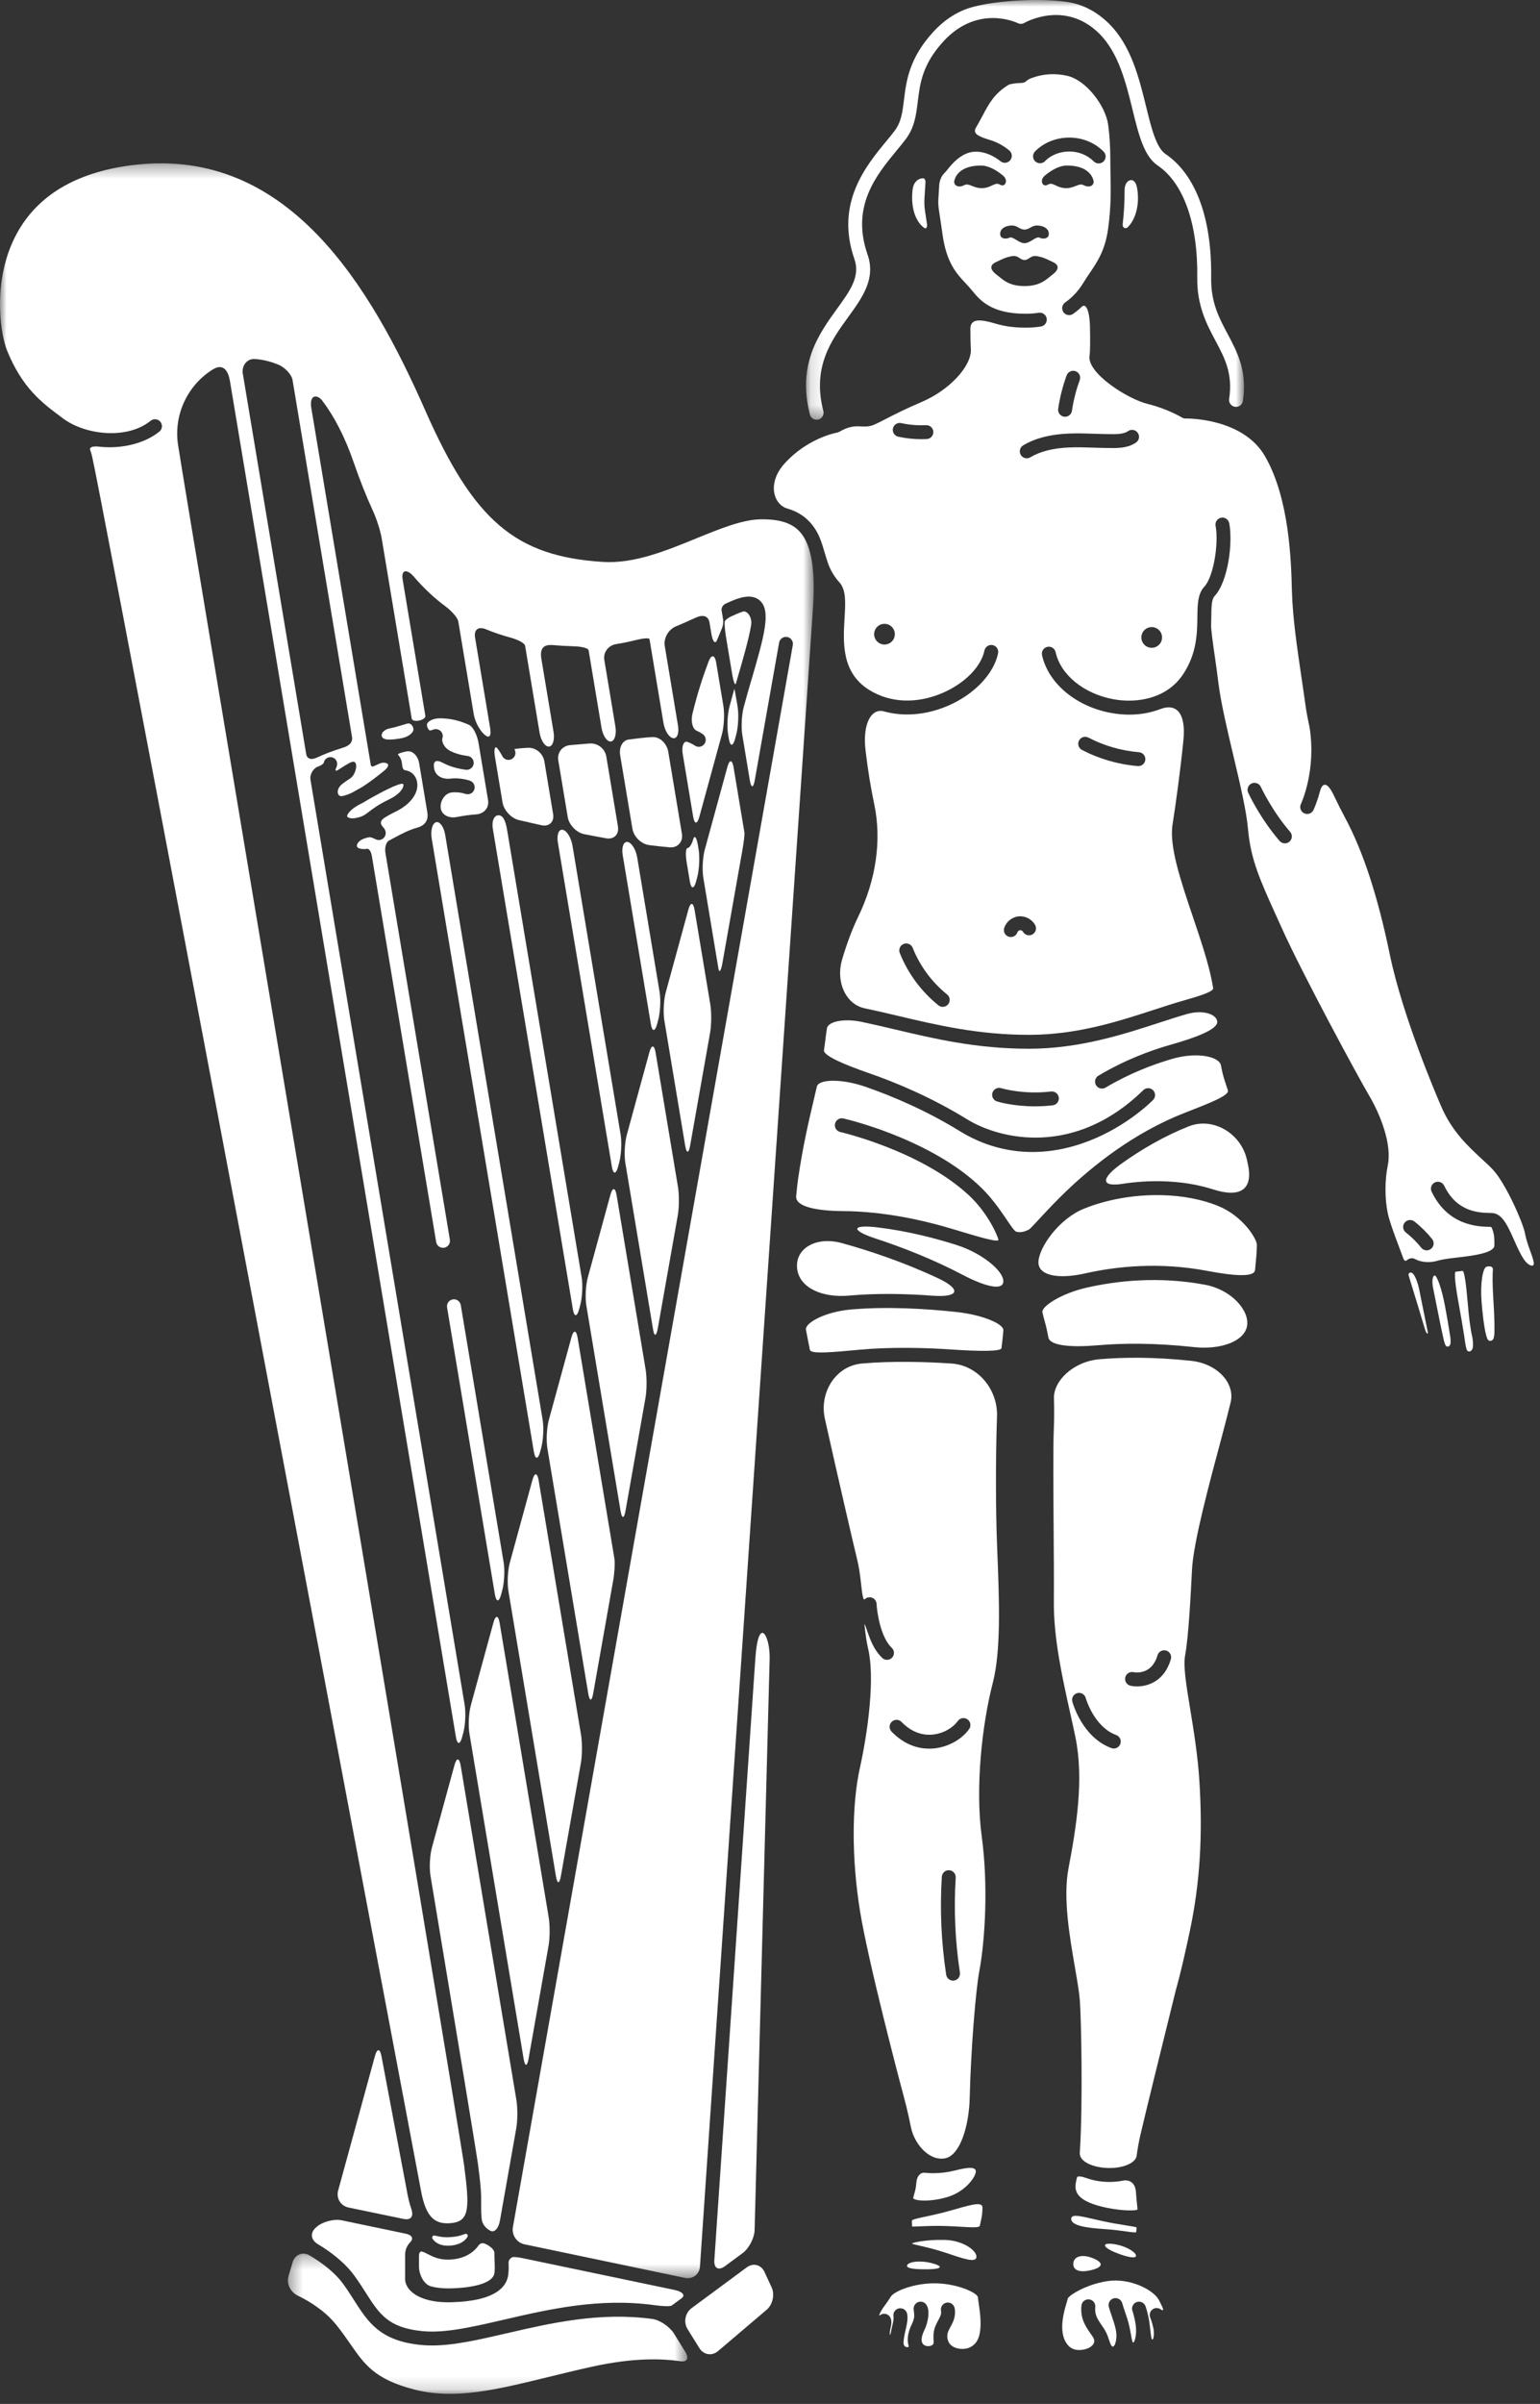 <?xml version="1.0" encoding="UTF-8"?>
<svg width="116px" height="181px" viewBox="0 0 116 181" version="1.1" xmlns="http://www.w3.org/2000/svg" xmlns:xlink="http://www.w3.org/1999/xlink">
    <rect x="0" y="0" width="116" height="181" fill="#333333" stroke="none"/>
    <!-- Generator: Sketch 52.2 (67145) - http://www.bohemiancoding.com/sketch -->
    <title>latunarecords</title>
    <desc>Created with Sketch.</desc>
    <defs>
        <polygon id="path-1" points="0 0.331 61.294 0.331 61.294 159.567 0 159.567"></polygon>
        <polygon id="path-3" points="0.134 0 33.125 0 33.125 31.604 0.134 31.604"></polygon>
        <polygon id="path-5" points="0.371 0.286 30.455 0.286 30.455 10.844 0.371 10.844"></polygon>
    </defs>
    <g id="Home" stroke="none" stroke-width="1" fill="none" fill-rule="evenodd">
        <g id="intro-—-hover-records" transform="translate(-543, -172)">
            <g id="latunarecords" transform="translate(543, 172)">
                <g id="Group-122">
                    <path d="M29.299,60.193 C30.184,59.768 30.349,59.326 30.379,59.201 C30.387,59.166 30.39,59.137 30.39,59.112 C30.391,59.063 30.359,59.018 30.338,59.016 C30.327,59.014 30.314,59.014 30.301,59.014 C29.934,59.014 28.836,59.587 27.863,60.128 C27.584,60.306 27.307,60.463 27.031,60.596 C27.026,60.599 27.019,60.603 27.014,60.606 C26.212,61.062 26.128,61.412 26.15,61.474 C26.173,61.537 26.376,61.663 26.747,61.6 C27.28,61.51 27.451,61.38 27.79,61.121 C28.093,60.889 28.508,60.573 29.299,60.193" id="Fill-1" fill="#FFFFFF"></path>
                    <path d="M30.381,167.07 C30.971,167.192 31.175,166.875 30.979,166.305 C30.85,165.934 30.761,165.553 30.692,165.196 C30.646,164.954 30.189,162.532 29.43,158.507 C29.22,157.395 28.987,156.159 28.734,154.817 C28.622,154.225 28.403,154.216 28.244,154.798 L25.47,164.937 C25.311,165.518 25.661,166.089 26.25,166.212 C27.403,166.453 29.228,166.833 30.381,167.07" id="Fill-3" fill="#FFFFFF"></path>
                    <path d="M57.583,171.06 C57.33,170.513 56.732,170.361 56.248,170.719 L54.322,172.143 C53.837,172.501 53.052,173.081 52.568,173.439 C52.411,173.555 52.248,173.675 52.092,173.791 C51.608,174.149 51.472,174.854 51.79,175.366 L52.682,176.802 C52.999,177.314 53.629,177.412 54.088,177.022 L57.747,173.911 C58.206,173.521 58.372,172.762 58.119,172.215 L57.583,171.06 Z" id="Fill-5" fill="#FFFFFF"></path>
                    <path d="M39.443,155.02 C39.542,155.614 39.707,155.614 39.812,155.021 L41.319,146.509 C41.424,145.915 41.429,144.953 41.33,144.359 L40.316,138.276 L37.635,122.195 C37.536,121.601 37.327,121.59 37.168,122.171 L35.467,128.392 C35.308,128.972 35.259,129.925 35.358,130.519 L39.443,155.02 Z" id="Fill-7" fill="#FFFFFF"></path>
                    <g id="Group-11" transform="translate(0, 11.966)">
                        <mask id="mask-2" fill="white">
                            <use xlink:href="#path-1"></use>
                        </mask>
                        <g id="Clip-10"></g>
                        <path d="M19.199,15.065 C19.772,15.106 20.363,15.241 20.957,15.487 C21.514,15.717 21.973,16.275 22.033,16.63 L22.14,17.273 L26.515,43.52 C26.594,43.995 26.195,44.23 25.82,44.333 L25.82,44.334 C25.039,44.58 24.342,44.845 23.911,45.06 L23.911,45.058 C23.442,45.284 23.127,45.187 23.062,44.798 L18.868,19.638 L18.29,16.174 C18.191,15.58 18.599,15.021 19.199,15.065 M31.721,153.034 C32.086,154.95 32.733,155.593 34.103,155.406 C35.38,155.232 35.359,154.166 34.971,151.163 L34.964,151.105 C34.873,150.399 33.362,141.273 31.198,128.267 C31.196,128.258 31.195,128.249 31.193,128.24 C28.852,114.18 25.749,95.595 22.846,78.212 C18.154,50.122 13.723,23.589 13.41,21.522 C13.063,19.233 14.162,17.004 16.029,15.852 C16.712,15.423 17.164,15.788 17.32,16.723 L34.34,118.813 C34.439,119.407 34.648,119.418 34.807,118.837 L34.891,118.529 C35.05,117.948 35.099,116.996 35,116.402 L23.388,46.753 L23.388,46.753 C23.316,46.318 23.612,45.898 23.911,45.765 L23.911,45.765 C24.288,45.649 24.386,45.476 24.386,45.474 C24.428,45.196 24.69,45.003 24.966,45.046 C25.244,45.088 25.435,45.347 25.393,45.626 C25.389,45.655 25.368,45.761 25.301,45.899 C25.248,46.028 25.246,46.17 25.558,45.947 C25.573,45.936 25.586,45.928 25.598,45.921 C25.828,45.768 26.065,45.625 26.302,45.493 C26.693,45.271 26.83,45.422 26.833,45.761 L26.833,45.761 C26.792,46.145 26.61,46.5 26.361,46.656 C26.156,46.786 25.957,46.922 25.777,47.065 C25.445,47.329 25.388,47.648 25.476,47.833 C25.534,47.958 25.65,48.002 25.818,47.967 C26.04,47.919 26.276,47.831 26.519,47.717 C26.803,47.556 27.064,47.409 27.31,47.272 C27.856,46.922 28.414,46.489 28.933,46.067 C29.192,45.857 29.276,45.667 29.226,45.587 C29.183,45.518 29.062,45.46 28.902,45.46 C28.804,45.46 28.691,45.482 28.572,45.536 C28.5,45.57 28.415,45.608 28.318,45.651 C28.263,45.676 28.203,45.703 28.139,45.732 C28.04,45.777 27.945,45.727 27.927,45.618 L27.894,45.422 L23.453,18.779 C23.274,17.705 23.91,17.706 24.295,18.227 C25.166,19.385 25.969,20.9 26.64,22.843 C27.107,24.193 27.589,25.408 28.095,26.507 C28.348,27.054 28.651,27.97 28.75,28.564 L30.141,36.913 L30.966,41.859 C30.966,41.859 30.987,41.983 31.012,42.135 C31.037,42.288 31.284,42.349 31.568,42.288 C31.851,42.227 32.064,42.08 32.041,41.94 L31.999,41.687 L30.335,31.707 C30.186,30.813 30.727,30.949 31.132,31.408 C31.133,31.409 31.134,31.409 31.134,31.409 C31.53,31.874 31.943,32.306 32.377,32.709 C32.747,33.053 33.133,33.374 33.533,33.672 C34.016,34.031 34.473,34.535 34.523,34.839 C34.573,35.142 34.695,35.87 34.794,36.464 C35.032,37.892 35.45,40.399 35.688,41.828 C35.787,42.422 36.178,43.087 36.52,43.372 C36.861,43.656 37.019,43.446 36.92,42.852 L36.313,39.209 L35.784,36.034 C35.685,35.439 36.039,35.182 36.596,35.412 C37.183,35.654 37.795,35.862 38.431,36.035 C39.012,36.194 39.52,36.454 39.554,36.657 C39.587,36.861 39.695,37.507 39.794,38.102 C40.023,39.473 40.416,41.832 40.644,43.204 C40.743,43.798 41.059,44.266 41.349,44.247 C41.639,44.229 41.794,43.731 41.695,43.137 L40.974,38.813 L40.779,37.643 C40.616,36.666 41.135,36.564 41.669,36.606 C42.165,36.652 42.675,36.681 43.197,36.694 C43.799,36.709 44.31,36.832 44.338,36.996 C44.365,37.16 44.467,37.775 44.566,38.37 C44.771,39.602 45.105,41.608 45.311,42.84 C45.41,43.434 45.723,43.892 46.011,43.863 C46.3,43.833 46.453,43.326 46.354,42.732 L45.878,39.872 L45.521,37.732 C45.423,37.138 45.83,36.621 46.425,36.529 C46.907,36.454 47.378,36.356 47.84,36.24 C48.424,36.093 48.906,36.042 48.926,36.165 L48.963,36.387 L49.977,42.476 C50.076,43.07 50.403,43.568 50.705,43.615 C51.007,43.662 51.166,43.243 51.067,42.649 L50.55,39.54 L50.073,36.674 C49.974,36.08 50.352,35.43 50.909,35.199 C51.392,34.999 51.864,34.789 52.324,34.577 C52.399,34.543 52.473,34.511 52.544,34.482 C53.032,34.311 53.368,34.455 53.445,34.915 C53.479,35.116 53.517,35.347 53.556,35.584 C53.566,35.644 53.576,35.703 53.586,35.762 C53.685,36.356 53.876,36.561 54.016,36.221 C54.101,36.014 54.187,35.809 54.271,35.605 C54.313,35.503 54.355,35.402 54.396,35.302 C54.465,35.134 54.496,34.851 54.466,34.668 C54.435,34.485 54.385,34.184 54.354,33.995 C54.322,33.807 54.452,33.581 54.644,33.493 C54.761,33.44 54.876,33.387 54.992,33.335 C55.655,33.038 56.608,32.704 57.221,33.239 C58.121,34.022 57.56,35.941 56.543,39.426 L56.305,40.242 C56.305,40.242 56.178,40.706 56.021,41.279 C55.865,41.852 55.818,42.798 55.917,43.392 L56.13,44.675 L56.481,46.789 C56.581,47.384 56.746,47.384 56.851,46.791 L58.687,36.419 C58.737,36.135 59.008,35.944 59.294,35.994 C59.578,36.045 59.768,36.317 59.718,36.601 L38.634,155.722 C38.529,156.315 38.922,156.896 39.511,157.019 L51.585,159.544 C52.174,159.668 52.685,159.281 52.726,158.68 L61.24,33.778 C61.435,30.842 61.096,28.962 60.204,28.027 C59.598,27.392 58.669,27.112 57.267,27.137 C55.894,27.164 54.22,27.849 52.447,28.573 C50.134,29.518 47.74,30.494 45.398,30.343 C38.82,29.917 35.698,27.254 32.037,18.949 C27.933,9.639 21.738,-0.88 10.175,0.444 C6.014,0.919 3.073,2.561 1.433,5.323 C-0.609,8.763 -0.037,13.024 0.537,14.439 C1.676,17.245 3.176,18.365 4.5,19.354 C4.556,19.396 4.611,19.437 4.667,19.479 C6.342,20.789 9.554,21.169 11.346,19.716 C11.57,19.535 11.9,19.569 12.082,19.794 C12.264,20.018 12.23,20.348 12.005,20.53 C11.087,21.274 9.711,21.71 8.249,21.71 C7.977,21.71 7.703,21.694 7.427,21.663 C6.975,21.612 6.71,21.704 6.798,21.937 C6.85,22.072 6.894,22.215 6.931,22.367 C7.168,23.343 10.014,38.224 15.389,66.596 L16.4,71.938 C21.749,100.185 27.853,132.534 30.459,146.347 C31.218,150.371 31.675,152.791 31.721,153.034" id="Fill-9" fill="#FFFFFF" mask="url(#mask-2)"></path>
                    </g>
                    <path d="M40.105,111.435 L38.403,117.656 C38.244,118.237 38.196,119.189 38.295,119.784 L41.876,141.27 C41.975,141.864 42.141,141.865 42.246,141.272 L43.753,132.758 C43.858,132.165 43.863,131.203 43.764,130.608 L40.572,111.459 C40.473,110.865 40.264,110.854 40.105,111.435" id="Fill-12" fill="#FFFFFF"></path>
                    <path d="M50.042,76.837 L51.281,84.278 L51.612,86.265 C51.711,86.859 51.877,86.86 51.982,86.267 L53.489,77.753 C53.594,77.159 53.599,76.197 53.5,75.603 L53.099,73.194 L52.319,68.512 C52.22,67.917 52.011,67.907 51.852,68.488 L50.15,74.709 C49.991,75.29 49.943,76.243 50.042,76.837" id="Fill-14" fill="#FFFFFF"></path>
                    <path d="M44.68,127.521 L46.187,119.007 C46.292,118.414 46.332,117.663 46.277,117.331 L46.176,116.728 L45.742,114.124 L43.509,100.722 C43.41,100.128 43.201,100.118 43.042,100.699 L41.34,106.92 C41.181,107.501 41.133,108.453 41.231,109.047 L44.311,127.52 C44.409,128.114 44.575,128.114 44.68,127.521" id="Fill-16" fill="#FFFFFF"></path>
                    <path d="M52.979,66.099 L54.006,72.271 C54.006,72.271 54.056,72.566 54.116,72.93 C54.176,73.294 54.311,73.107 54.416,72.514 L55.923,63.997 C56.028,63.404 56.096,62.821 56.075,62.694 L56.037,62.465 L55.256,57.772 C55.158,57.178 54.949,57.168 54.79,57.748 L53.088,63.971 C52.929,64.552 52.88,65.505 52.979,66.099" id="Fill-18" fill="#FFFFFF"></path>
                    <path d="M49.197,100.125 C49.286,100.66 49.443,100.612 49.548,100.019 L51.055,91.505 C51.16,90.911 51.165,89.949 51.066,89.355 L49.382,79.249 C49.283,78.655 49.074,78.644 48.915,79.225 L47.214,85.446 C47.055,86.027 47.006,86.98 47.105,87.574 L49.035,99.158 C49.035,99.158 49.108,99.591 49.197,100.125" id="Fill-20" fill="#FFFFFF"></path>
                    <path d="M34.232,132.907 L32.535,139.109 C32.376,139.69 32.328,140.642 32.427,141.236 C34.505,153.726 35.912,162.233 36.002,162.937 L36.01,162.995 C36.135,163.967 36.253,164.891 36.244,165.693 C36.237,166.295 36.24,166.983 36.32,167.263 C36.4,167.543 36.665,167.84 36.96,167.974 C37.255,168.107 37.554,167.783 37.659,167.19 L38.886,160.258 C38.991,159.665 38.996,158.702 38.896,158.108 L34.699,132.931 C34.599,132.336 34.391,132.326 34.232,132.907" id="Fill-22" fill="#FFFFFF"></path>
                    <path d="M47.114,113.77 L48.62,105.257 C48.726,104.663 48.73,103.701 48.631,103.107 L46.445,89.986 C46.346,89.392 46.137,89.382 45.978,89.963 L44.277,96.183 C44.118,96.764 44.069,97.717 44.168,98.311 L46.744,113.768 C46.843,114.362 47.009,114.363 47.114,113.77" id="Fill-24" fill="#FFFFFF"></path>
                    <path d="M37.12,62.39 L43.15,98.571 C43.249,99.165 43.458,99.176 43.617,98.595 L43.701,98.287 C43.86,97.706 43.909,96.753 43.81,96.159 L38.212,62.571 C38.113,61.977 37.968,61.442 37.605,61.389 C37.242,61.335 37.021,61.796 37.12,62.39" id="Fill-26" fill="#FFFFFF"></path>
                    <path d="M44.012,62.809 C44.555,62.916 45.105,63.019 45.653,63.118 C46.245,63.225 46.646,62.824 46.547,62.23 L45.669,56.957 C45.57,56.363 45.004,55.93 44.404,55.982 C43.91,56.026 43.428,56.065 42.961,56.101 C42.361,56.147 41.954,56.661 42.053,57.255 L42.764,61.519 C42.863,62.113 43.421,62.693 44.012,62.809" id="Fill-28" fill="#FFFFFF"></path>
                    <path d="M50.335,56.594 C50.236,56 49.719,55.48 49.178,55.498 C48.877,55.508 48.552,55.534 48.203,55.578 C47.924,55.614 47.646,55.647 47.368,55.68 C46.907,55.734 46.614,56.255 46.712,56.85 L47.638,62.403 C47.737,62.998 48.299,63.554 48.897,63.631 C49.449,63.702 49.972,63.759 50.455,63.798 C51.055,63.846 51.464,63.372 51.365,62.778 L50.335,56.594 Z" id="Fill-30" fill="#FFFFFF"></path>
                    <path d="M55.963,46.048 C55.819,46.092 55.64,46.158 55.42,46.257 C55.296,46.313 55.171,46.37 55.045,46.428 C54.837,46.523 54.637,46.683 54.596,46.783 C54.554,46.883 54.601,47.447 54.699,48.041 L55.149,50.743 C55.248,51.337 55.375,51.658 55.433,51.459 L55.538,51.098 C55.943,49.71 56.413,48.1 56.579,47.057 C56.674,46.462 56.271,45.955 55.963,46.048" id="Fill-32" fill="#FFFFFF"></path>
                    <path d="M52.318,56.123 C52.306,56.114 52.138,55.997 51.799,55.866 C51.5,55.75 51.327,56.173 51.425,56.767 L52.21,61.481 C52.309,62.075 52.518,62.085 52.677,61.504 L54.38,55.281 C54.538,54.7 54.587,53.747 54.489,53.153 L53.944,49.88 C53.845,49.286 53.581,49.256 53.369,49.82 C52.943,50.953 52.531,52.208 52.161,53.734 C52.019,54.319 52.168,54.875 52.456,55.009 C52.774,55.156 52.938,55.278 52.958,55.294 C53.186,55.471 53.226,55.8 53.048,56.029 C52.872,56.255 52.546,56.297 52.318,56.123" id="Fill-34" fill="#FFFFFF"></path>
                    <path d="M38.523,57.166 C38.452,57.199 38.376,57.216 38.302,57.216 C38.105,57.216 37.917,57.104 37.828,56.915 C37.823,56.905 37.718,56.69 37.495,56.382 C37.292,56.1 37.18,56.376 37.279,56.97 L37.854,60.42 C37.953,61.014 38.507,61.612 39.093,61.75 C39.588,61.866 40.157,61.996 40.777,62.133 C41.365,62.263 41.763,61.883 41.663,61.289 L41.003,57.322 C40.904,56.728 40.353,56.275 39.771,56.305 C39.189,56.336 38.732,56.382 38.748,56.413 C38.763,56.443 38.773,56.463 38.776,56.47 C38.898,56.732 38.785,57.043 38.523,57.166" id="Fill-36" fill="#FFFFFF"></path>
                    <path d="M42.022,63.44 L46.087,87.835 C46.186,88.429 46.395,88.44 46.554,87.859 L46.638,87.55 C46.797,86.969 46.845,86.017 46.747,85.423 L43.122,63.67 C43.023,63.076 42.696,62.544 42.392,62.48 C42.089,62.417 41.923,62.846 42.022,63.44" id="Fill-38" fill="#FFFFFF"></path>
                    <path d="M49.491,77.121 L49.575,76.813 C49.734,76.232 49.783,75.28 49.683,74.686 L47.996,64.555 C47.897,63.961 47.572,63.442 47.271,63.394 C46.97,63.346 46.807,63.787 46.905,64.381 L49.024,77.098 C49.123,77.692 49.332,77.703 49.491,77.121" id="Fill-40" fill="#FFFFFF"></path>
                    <path d="M52.212,63.204 C52.114,63.561 51.925,63.855 51.789,63.856 C51.654,63.856 51.624,64.336 51.723,64.93 L51.961,66.36 C52.06,66.954 52.269,66.965 52.428,66.384 L52.513,66.075 C52.671,65.495 52.72,64.542 52.621,63.947 L52.568,63.632 C52.469,63.038 52.31,62.846 52.212,63.204" id="Fill-42" fill="#FFFFFF"></path>
                    <path d="M55.313,51.872 L55.297,51.924 L54.955,53.176 C54.796,53.758 54.747,54.71 54.846,55.305 L54.899,55.621 C54.997,56.215 55.206,56.225 55.365,55.644 L55.45,55.334 C55.609,54.754 55.658,53.801 55.559,53.207 L55.507,52.895 C55.408,52.301 55.321,51.843 55.313,51.872" id="Fill-44" fill="#FFFFFF"></path>
                    <path d="M36.046,55.945 C35.947,55.351 35.639,54.726 35.339,54.584 C35.164,54.502 34.979,54.427 34.783,54.36 C34.229,54.17 33.687,54.091 33.17,54.083 C32.567,54.072 32.117,54.363 32.159,54.614 C32.201,54.864 32.329,55.038 32.444,54.999 C32.523,54.973 32.593,54.949 32.652,54.928 C32.923,54.831 33.224,54.974 33.321,55.247 C33.362,55.364 33.359,55.486 33.321,55.594 C33.257,55.778 33.397,56.284 33.935,56.554 C34.256,56.714 34.676,56.849 35.224,56.919 C35.511,56.956 35.714,57.218 35.677,57.505 C35.643,57.769 35.418,57.962 35.158,57.962 C35.136,57.962 35.114,57.961 35.091,57.958 C34.379,57.867 33.824,57.681 33.391,57.453 C32.859,57.171 32.602,57.271 32.699,57.852 C32.795,58.432 33.325,58.688 33.923,58.625 C34.368,58.577 34.86,58.612 35.39,58.78 C35.665,58.868 35.818,59.162 35.73,59.438 C35.643,59.714 35.347,59.865 35.073,59.778 C34.726,59.668 34.382,59.63 34.042,59.665 C33.468,59.723 33.12,60.376 33.202,60.872 C33.284,61.367 33.822,61.635 34.413,61.517 C34.87,61.426 35.354,61.354 35.851,61.32 C36.452,61.279 36.861,60.833 36.762,60.238 L36.046,55.945 Z" id="Fill-46" fill="#FFFFFF"></path>
                    <path d="M31.14,54.87 C31.095,54.598 30.889,54.422 30.681,54.482 C30.552,54.52 30.427,54.557 30.306,54.592 C29.956,54.697 29.652,54.787 29.385,54.837 C29.057,54.898 28.854,55.057 28.779,55.222 C28.754,55.279 28.744,55.334 28.747,55.385 C28.759,55.558 28.938,55.67 29.227,55.683 C29.5,55.696 29.854,55.656 30.233,55.586 C30.785,55.485 31.185,55.142 31.14,54.87" id="Fill-48" fill="#FFFFFF"></path>
                    <path d="M32.844,61.91 C32.564,61.992 32.419,62.543 32.518,63.137 L40.213,109.308 C40.313,109.901 40.521,109.912 40.681,109.332 L40.765,109.024 C40.923,108.443 40.972,107.49 40.873,106.896 L33.531,62.844 C33.432,62.25 33.123,61.829 32.844,61.91" id="Fill-50" fill="#FFFFFF"></path>
                    <path d="M37.277,120.044 C37.376,120.638 37.585,120.649 37.744,120.068 L37.828,119.76 C37.986,119.179 38.035,118.226 37.936,117.632 L34.708,98.268 C34.661,97.983 34.395,97.789 34.106,97.837 C33.821,97.885 33.628,98.154 33.675,98.44 L37.277,120.044 Z" id="Fill-52" fill="#FFFFFF"></path>
                    <path d="M73.55,169.929 C73.571,169.452 72.546,168.69 71.18,168.653 C69.814,168.615 68.71,168.851 68.704,168.926 C68.698,169.001 69.866,169.16 71.227,169.618 C72.587,170.076 73.53,170.406 73.55,169.929" id="Fill-54" fill="#FFFFFF"></path>
                    <path d="M71.435,166.489 C69.948,166.902 68.681,167.044 68.686,167.217 C68.69,167.321 68.694,167.426 68.698,167.531 C68.7,167.565 68.7,167.599 68.702,167.632 C68.704,167.688 69.836,167.562 71.237,167.606 C72.638,167.651 73.763,167.812 73.807,167.581 C73.836,167.434 73.865,167.295 73.897,167.167 C73.972,166.86 74.004,166.544 74.003,166.217 C74.001,165.688 72.921,166.077 71.435,166.489" id="Fill-56" fill="#FFFFFF"></path>
                    <path d="M71.385,165.417 C72.812,164.983 73.59,163.767 73.497,163.432 C73.403,163.097 72.717,163.228 71.863,163.44 C71.357,163.565 70.816,163.629 70.287,163.629 C70.075,163.629 69.866,163.618 69.662,163.596 C69.319,163.559 69.063,163.865 69.027,164.318 C69.003,164.621 68.957,164.895 68.883,165.126 C68.845,165.245 68.814,165.365 68.789,165.485 C68.746,165.685 69.959,165.85 71.385,165.417" id="Fill-58" fill="#FFFFFF"></path>
                    <path d="M63.951,97.551 C66.069,97.359 68.281,97.412 70.237,97.558 C72.239,97.706 72.461,97.09 70.643,96.238 C68.034,95.015 65.461,94.165 63.426,93.601 C61.491,93.065 59.902,93.983 60.04,95.478 C60.177,96.973 61.951,97.732 63.951,97.551" id="Fill-60" fill="#FFFFFF"></path>
                    <path d="M68.329,170.561 C68.232,170.815 68.948,170.878 69.956,170.862 C70.963,170.845 71.08,170.63 70.168,170.397 C69.255,170.165 68.427,170.307 68.329,170.561" id="Fill-62" fill="#FFFFFF"></path>
                    <path d="M73.655,172.955 C73.621,172.675 72.282,171.981 70.587,171.923 C68.893,171.865 67.354,172.523 67.108,172.912 C66.894,173.249 66.719,173.495 66.638,173.6 C66.533,173.736 66.44,173.877 66.36,174.02 C66.225,174.263 66.189,174.401 66.266,174.335 C66.311,174.296 66.364,174.264 66.424,174.243 C66.697,174.147 66.996,174.287 67.093,174.56 C67.184,174.814 67.134,175.04 67.087,175.259 C67.067,175.351 67.045,175.45 67.029,175.566 C67.007,175.736 67.039,175.843 67.06,175.793 C67.072,175.766 67.081,175.735 67.087,175.698 C67.127,175.486 67.168,175.303 67.204,175.147 C67.275,174.835 67.332,174.588 67.301,174.411 C67.251,174.126 67.443,173.854 67.727,173.805 C68.014,173.758 68.283,173.946 68.333,174.231 C68.399,174.617 68.318,174.971 68.224,175.381 C68.166,175.635 68.1,175.923 68.063,176.26 C68.038,176.487 68.086,176.634 68.207,176.694 C68.249,176.715 68.293,176.725 68.334,176.727 C68.406,176.731 68.457,176.693 68.453,176.675 C68.45,176.662 68.448,176.653 68.445,176.643 C68.33,176.257 68.327,175.7 68.702,174.954 C68.772,174.813 68.819,174.665 68.848,174.529 C68.9,174.286 68.808,173.954 68.822,173.783 C68.83,173.683 68.867,173.584 68.935,173.498 C69.115,173.273 69.445,173.235 69.671,173.416 C70.134,173.786 69.899,174.903 69.637,175.424 C69.39,175.917 69.352,176.311 69.535,176.506 C69.673,176.651 69.942,176.696 70.148,176.607 C70.227,176.573 70.276,176.53 70.305,176.482 C70.365,176.387 70.257,175.911 70.358,175.465 C70.428,175.158 70.561,174.909 70.673,174.703 C70.838,174.398 70.923,174.228 70.879,173.982 C70.829,173.697 71.019,173.425 71.304,173.375 C71.587,173.326 71.86,173.515 71.91,173.8 C72.019,174.418 71.783,174.853 71.593,175.203 C71.414,175.533 71.296,175.751 71.382,176.131 C71.443,176.402 71.596,176.594 71.85,176.72 C72.238,176.913 72.738,176.886 73.011,176.763 C73.611,176.491 74.113,175.903 73.724,173.46 C73.698,173.293 73.675,173.125 73.655,172.955" id="Fill-64" fill="#FFFFFF"></path>
                    <path d="M83.904,168.967 C82.993,168.831 83.013,169.18 83.961,169.575 C84.91,169.97 85.611,170.087 85.57,169.824 C85.53,169.56 84.814,169.103 83.904,168.967" id="Fill-66" fill="#FFFFFF"></path>
                    <path d="M80.846,170.43 C80.815,170.982 81.399,171.131 82.244,170.914 C83.088,170.696 83.142,170.368 82.332,170.033 C81.522,169.699 80.877,169.878 80.846,170.43" id="Fill-68" fill="#FFFFFF"></path>
                    <path d="M80.688,167.088 C80.716,167.58 81.837,167.747 83.177,167.834 C84.516,167.922 85.573,168.169 85.584,168.061 C85.59,167.994 85.597,167.929 85.604,167.863 C85.609,167.817 85.613,167.771 85.618,167.725 C85.625,167.648 84.452,167.539 83.039,167.235 C81.626,166.931 80.661,166.597 80.688,167.088" id="Fill-70" fill="#FFFFFF"></path>
                    <path d="M72.516,95.99 C74.295,96.921 75.629,97.208 75.574,96.424 C75.519,95.64 73.952,94.344 72.038,93.737 C70.392,93.215 68.323,92.683 66.108,92.417 C64.115,92.177 64.065,92.637 65.974,93.261 C67.983,93.919 70.261,94.809 72.516,95.99" id="Fill-72" fill="#FFFFFF"></path>
                    <path d="M72.029,98.784 C69.761,98.539 66.845,98.36 64.122,98.594 C62.122,98.766 60.616,99.622 60.709,100.118 C60.77,100.447 60.828,100.748 60.88,101.016 C60.914,101.193 60.956,101.4 61.004,101.633 C61.074,101.973 62.71,101.814 64.71,101.629 C67.133,101.405 69.701,101.474 71.77,101.615 C73.772,101.751 75.407,101.762 75.435,101.509 C75.453,101.352 75.471,101.199 75.49,101.05 C75.527,100.757 75.556,100.463 75.578,100.17 C75.616,99.683 74.025,98.999 72.029,98.784" id="Fill-74" fill="#FFFFFF"></path>
                    <path d="M73.001,130.187 C72.431,130.994 71.362,131.569 70.278,131.653 C70.188,131.66 70.092,131.663 69.993,131.663 C69.208,131.663 68.155,131.413 67.157,130.38 C66.955,130.172 66.961,129.841 67.169,129.64 C67.377,129.438 67.708,129.444 67.909,129.652 C68.576,130.342 69.367,130.673 70.197,130.608 C71.092,130.54 71.82,130.044 72.145,129.583 C72.311,129.347 72.638,129.291 72.875,129.457 C73.111,129.624 73.167,129.951 73.001,130.187 M71.867,149.122 C71.841,149.126 71.814,149.128 71.788,149.128 C71.534,149.128 71.31,148.942 71.271,148.683 C70.899,146.248 70.789,143.766 70.943,141.307 C70.961,141.018 71.207,140.797 71.498,140.817 C71.787,140.835 72.007,141.084 71.988,141.372 C71.839,143.757 71.946,146.164 72.306,148.525 C72.35,148.811 72.153,149.078 71.867,149.122 M75.093,116.061 C75.012,113.817 74.98,110.124 75.099,106.643 C75.169,104.636 73.68,102.8 71.677,102.665 C69.686,102.532 67.231,102.464 64.93,102.664 C62.929,102.837 61.697,104.867 62.134,106.827 C63.1,111.151 64.275,116.241 64.573,117.455 C64.693,117.945 64.776,118.5 64.841,119.082 C64.942,119.988 65,120.544 65.147,120.406 C65.233,120.324 65.348,120.271 65.477,120.265 C65.771,120.25 66.012,120.472 66.027,120.76 C66.061,121.413 66.335,123.281 67.173,124.072 C67.383,124.27 67.392,124.602 67.194,124.812 C67.091,124.921 66.952,124.976 66.813,124.976 C66.684,124.976 66.555,124.929 66.453,124.833 C66.001,124.406 65.686,123.81 65.467,123.208 C65.107,122.213 65.073,121.975 65.162,122.747 C65.22,123.246 65.293,123.719 65.391,124.135 C65.913,126.331 65.384,130.34 64.772,133.107 C64.146,135.936 64.148,139.961 64.777,143.874 C65.38,147.621 67.701,156.482 68.104,157.957 C68.128,158.046 68.378,158.972 68.615,160.163 C68.858,161.389 69.945,162.703 71.146,162.516 C72.346,162.329 72.995,159.987 73.042,157.98 C73.127,154.363 73.496,149.848 73.762,148.441 C74.201,146.12 74.448,141.957 73.952,138.301 C73.437,134.5 73.997,129.741 74.782,126.71 C75.411,124.28 75.265,120.501 75.135,117.167 C75.12,116.793 75.106,116.423 75.093,116.061" id="Fill-76" fill="#FFFFFF"></path>
                    <path d="M69.712,13.712 C69.717,13.631 69.687,13.44 69.545,13.426 C69.489,13.421 69.423,13.428 69.349,13.447 C69.19,13.489 68.814,13.654 68.74,14.292 C68.614,15.382 68.837,16.34 69.353,16.92 C69.431,17.007 69.514,17.084 69.601,17.151 C69.751,17.264 69.862,17.122 69.825,16.872 C69.799,16.7 69.776,16.55 69.756,16.42 C69.604,15.428 69.603,15.39 69.669,14.391 C69.681,14.205 69.696,13.984 69.712,13.712" id="Fill-78" fill="#FFFFFF"></path>
                    <path d="M83.342,166.227 C84.621,166.495 85.685,166.456 85.68,166.352 C85.677,166.29 85.672,166.227 85.666,166.166 C85.627,165.784 85.589,165.408 85.561,165.023 C85.515,164.39 85.113,164.082 84.571,164.191 C84.252,164.255 83.915,164.287 83.574,164.287 C83.287,164.287 82.999,164.264 82.715,164.219 C82.426,164.174 82.159,164.107 81.915,164.022 C81.484,163.871 81.155,163.798 81.119,163.966 C81.082,164.134 80.977,164.502 81.021,164.789 C81.049,164.967 81.117,165.124 81.226,165.265 C81.585,165.73 82.395,166.03 83.342,166.227" id="Fill-80" fill="#FFFFFF"></path>
                    <path d="M110.563,98.184 C110.447,96.793 110.304,95.675 110.166,95.691 C110.083,95.701 109.999,95.711 109.917,95.721 C109.827,95.731 109.74,95.741 109.653,95.752 C109.508,95.77 109.633,96.842 109.875,98.156 C110.03,98.997 110.179,99.87 110.283,100.541 C110.318,100.77 110.345,100.955 110.367,101.114 C110.395,101.32 110.435,101.483 110.479,101.612 C110.571,101.879 110.926,101.768 110.95,101.383 C110.961,101.195 110.952,100.965 110.903,100.688 C110.748,100.04 110.639,99.099 110.563,98.184" id="Fill-82" fill="#FFFFFF"></path>
                    <path d="M79.296,83.223 C78.823,83.279 78.373,83.301 77.956,83.301 C76.308,83.301 75.16,82.951 75.1,82.932 C74.824,82.847 74.67,82.553 74.756,82.277 C74.843,82.001 75.135,81.847 75.411,81.932 C75.429,81.938 77.07,82.434 79.172,82.183 C79.457,82.153 79.72,82.354 79.754,82.641 C79.788,82.928 79.583,83.189 79.296,83.223 M80.296,89.705 C82.303,87.781 85.405,85.288 89.22,83.797 C91.091,83.067 92.612,82.483 92.491,82.103 C92.406,81.841 92.331,81.61 92.267,81.418 C92.133,81.01 92.039,80.617 91.971,80.226 C91.853,79.558 90.193,79.171 88.266,79.735 C86.782,80.169 85.035,80.843 83.276,81.89 C83.192,81.94 83.1,81.963 83.009,81.963 C82.83,81.963 82.656,81.872 82.558,81.707 C82.41,81.459 82.492,81.137 82.74,80.99 C84.686,79.832 86.597,79.11 88.192,78.658 C90.124,78.112 91.731,77.495 91.688,76.925 C91.644,76.354 90.598,76.011 89.416,76.349 C88.752,76.538 88.042,76.769 87.292,77.013 C84.619,77.882 81.295,78.964 77.512,78.964 C73.549,78.964 70.396,78.217 67.347,77.495 C66.517,77.299 65.707,77.109 64.904,76.941 C63.55,76.656 62.364,76.92 62.287,77.435 C62.239,77.758 62.197,78.071 62.162,78.369 C62.134,78.61 62.102,78.846 62.066,79.079 C62.006,79.469 63.54,80.141 65.438,80.796 C67.505,81.51 70.153,82.619 72.847,84.277 C75.361,85.824 80.985,87.104 86.115,82.083 C86.321,81.881 86.653,81.884 86.856,82.091 C87.058,82.297 87.054,82.629 86.847,82.831 C86.255,83.411 84.074,85.375 80.895,86.287 C79.842,86.589 78.796,86.739 77.77,86.739 C75.846,86.739 73.993,86.213 72.299,85.169 C69.761,83.607 67.231,82.54 65.234,81.842 C63.338,81.18 61.654,81.263 61.528,81.814 C61.454,82.139 61.377,82.47 61.297,82.811 C60.915,84.431 60.483,86.268 60.131,88.661 C60.062,89.13 60.01,89.602 59.972,90.073 C59.907,90.856 61.504,91.174 63.512,91.188 C66.59,91.21 69.565,91.872 71.857,92.568 C73.778,93.151 75.246,93.588 75.202,93.334 C75.157,93.081 74.437,91.342 72.962,89.98 C69.338,86.636 63.369,85.251 63.294,85.234 C63.012,85.171 62.835,84.89 62.898,84.608 C62.962,84.326 63.243,84.149 63.524,84.212 C63.626,84.236 66.032,84.785 68.788,86.065 C70.941,87.064 72.667,88.203 73.955,89.47 C75.386,90.878 76.232,92.649 76.553,92.74 C76.732,92.791 76.929,92.785 77.149,92.722 C77.28,92.684 77.401,92.631 77.504,92.577 C77.692,92.478 78.848,91.095 80.296,89.705" id="Fill-84" fill="#FFFFFF"></path>
                    <path d="M108.843,98.331 C108.6,97.031 108.232,96.015 108.064,96.039 C107.895,96.062 107.849,96.494 107.956,97.022 C108.013,97.304 108.076,97.622 108.148,97.979 C108.348,98.984 108.574,100.123 108.754,100.903 C108.79,101.057 108.832,101.179 108.875,101.275 C108.962,101.472 109.229,101.413 109.256,101.157 C109.27,101.033 109.27,100.879 109.247,100.691 C109.13,99.918 108.985,99.086 108.843,98.331" id="Fill-86" fill="#FFFFFF"></path>
                    <g id="Group-90" transform="translate(60.579, 0)">
                        <mask id="mask-4" fill="white">
                            <use xlink:href="#path-3"></use>
                        </mask>
                        <g id="Clip-89"></g>
                        <path d="M0.932,31.604 C0.974,31.604 1.018,31.599 1.062,31.588 C1.342,31.516 1.511,31.23 1.439,30.95 C0.587,27.634 2.036,25.634 3.314,23.87 C4.388,22.388 5.403,20.987 4.769,19.165 C3.503,15.527 5.429,13.189 6.978,11.31 C7.215,11.023 7.439,10.751 7.637,10.491 C8.313,9.599 8.429,8.649 8.553,7.643 C8.721,6.27 8.896,4.849 10.481,3.12 C13.048,0.319 15.965,1.683 16.086,1.742 C16.244,1.82 16.431,1.813 16.584,1.723 C16.614,1.705 19.626,-0.026 22.211,2.519 C23.676,3.961 24.239,6.255 24.735,8.28 C25.193,10.148 25.589,11.761 26.627,12.464 C28.576,13.783 29.661,16.857 29.604,20.897 C29.574,23.023 30.318,24.418 30.974,25.649 C31.68,26.976 32.291,28.122 32.007,30.037 C31.964,30.323 32.161,30.59 32.447,30.632 C32.73,30.673 33,30.477 33.042,30.191 C33.378,27.934 32.625,26.522 31.898,25.157 C31.243,23.929 30.625,22.769 30.651,20.912 C30.714,16.448 29.494,13.14 27.214,11.597 C26.51,11.12 26.142,9.619 25.752,8.03 C25.222,5.87 24.622,3.423 22.946,1.773 C21.908,0.75 20.809,0.296 19.802,0.147 C17.835,-0.144 14.666,0.007 12.732,0.514 C11.757,0.77 10.703,1.328 9.709,2.413 C7.897,4.389 7.684,6.123 7.513,7.516 C7.399,8.452 7.308,9.191 6.802,9.857 C6.618,10.101 6.4,10.365 6.17,10.644 C4.637,12.505 2.321,15.315 3.78,19.509 C4.234,20.815 3.454,21.892 2.466,23.255 C1.123,25.11 -0.549,27.418 0.425,31.21 C0.486,31.447 0.698,31.604 0.932,31.604" id="Fill-88" fill="#FFFFFF" mask="url(#mask-4)"></path>
                    </g>
                    <path d="M112.433,95.968 C112.436,95.845 112.442,95.718 112.451,95.586 C112.463,95.376 112.257,95.297 111.974,95.376 C111.692,95.455 111.488,96.618 111.598,97.995 C111.671,98.913 111.777,99.859 111.927,100.471 C111.965,100.623 112.008,100.742 112.051,100.835 C112.141,101.027 112.442,100.993 112.508,100.758 C112.54,100.643 112.563,100.499 112.567,100.321 C112.585,99.55 112.541,98.786 112.498,98.047 C112.456,97.323 112.417,96.64 112.433,95.968" id="Fill-91" fill="#FFFFFF"></path>
                    <path d="M88.195,124.926 C87.721,126.557 86.505,126.977 85.646,126.977 C85.465,126.977 85.3,126.958 85.161,126.928 C84.878,126.867 84.697,126.589 84.758,126.306 C84.819,126.025 85.095,125.845 85.377,125.903 C85.519,125.931 86.756,126.128 87.189,124.634 C87.269,124.356 87.559,124.197 87.838,124.277 C88.116,124.357 88.276,124.648 88.195,124.926 M84.387,131.309 C84.31,131.521 84.109,131.652 83.896,131.652 C83.836,131.652 83.776,131.642 83.715,131.62 C81.523,130.816 80.802,128.233 80.773,128.123 C80.697,127.844 80.862,127.557 81.142,127.481 C81.421,127.408 81.708,127.571 81.783,127.85 C81.795,127.891 82.406,130.024 84.076,130.637 C84.348,130.737 84.487,131.037 84.387,131.309 M89.708,102.46 C86.865,102.16 84.57,102.193 82.836,102.34 C80.835,102.51 79.352,103.981 79.389,105.276 C79.412,106.11 79.409,106.914 79.378,107.621 C79.321,108.969 79.343,112.003 79.364,114.936 C79.378,116.987 79.393,119.109 79.38,120.563 C79.354,123.323 80.018,126.308 80.603,128.942 C80.746,129.585 80.884,130.205 81.005,130.794 C81.658,133.952 81.078,137.555 80.483,140.684 C80.063,142.895 80.566,145.798 80.969,148.131 C81.142,149.131 81.292,149.995 81.342,150.659 C81.441,151.963 81.575,158.409 81.338,162.041 C81.26,162.693 82.117,163.065 82.879,163.185 C84.189,163.392 85.491,162.989 85.616,162.339 C85.677,161.845 85.77,161.313 85.906,160.726 C86.313,158.971 87.359,154.738 88.371,150.644 L88.578,149.808 C88.579,149.799 88.582,149.79 88.585,149.782 C88.589,149.769 88.968,148.505 89.637,145.33 C90.381,141.796 90.606,138.23 90.344,134.107 C90.221,132.16 89.917,130.309 89.649,128.675 C89.341,126.799 89.119,125.443 89.272,124.618 C89.536,123.197 89.706,119.806 89.788,118.176 C89.888,116.159 91.074,111.745 92.026,108.198 C92.266,107.304 92.489,106.437 92.696,105.595 C93.051,104.154 91.705,102.67 89.708,102.46" id="Fill-93" fill="#FFFFFF"></path>
                    <path d="M90.781,96.736 C87.287,96.081 84.136,96.432 81.843,96.954 C79.885,97.401 78.433,98.389 78.52,98.798 C78.575,99.055 78.637,99.301 78.704,99.532 C78.803,99.868 78.89,100.262 78.968,100.695 C79.085,101.345 80.726,101.46 82.726,101.289 C84.544,101.133 86.946,101.103 89.928,101.428 C91.924,101.644 93.723,101.012 93.932,99.844 C94.14,98.675 92.754,97.107 90.781,96.736" id="Fill-95" fill="#FFFFFF"></path>
                    <path d="M91.754,90.801 C90.533,90.307 89.09,90.024 87.501,89.988 C85.402,89.938 83.32,90.325 81.63,91.016 C79.772,91.775 78.296,93.87 78.222,94.971 C78.148,96.072 79.757,96.326 81.716,95.884 C84.093,95.347 87.316,95.008 90.92,95.687 C92.892,96.059 94.477,96.196 94.536,95.628 C94.573,95.279 94.605,94.935 94.632,94.597 C94.654,94.319 94.668,94.036 94.675,93.749 C94.685,93.279 93.614,91.556 91.754,90.801" id="Fill-97" fill="#FFFFFF"></path>
                    <path d="M89.529,84.812 C87.67,85.552 85.978,86.547 84.511,87.589 C82.875,88.753 82.936,89.387 84.56,89.134 C85.52,88.985 86.518,88.916 87.525,88.941 C88.929,88.973 90.235,89.186 91.397,89.56 C93.308,90.176 94.417,89.657 94.004,87.693 C93.978,87.568 93.951,87.445 93.924,87.322 C93.494,85.361 91.394,84.069 89.529,84.812" id="Fill-99" fill="#FFFFFF"></path>
                    <path d="M56.894,124.9 L53.807,170.187 C53.766,170.788 54.126,170.985 54.61,170.627 L55.936,169.647 C56.42,169.289 56.825,168.51 56.841,167.908 L57.973,124.899 C58.018,123.171 57.123,121.542 56.894,124.9" id="Fill-101" fill="#FFFFFF"></path>
                    <path d="M107.539,100.246 C107.402,99.594 107.255,98.859 107.12,98.183 C107.046,97.81 106.968,97.419 106.895,97.062 C106.769,96.443 106.518,95.907 106.357,95.843 C106.346,95.838 106.339,95.834 106.329,95.83 L106.329,95.831 C106.186,95.774 106.065,95.882 106.108,96.038 C106.128,96.11 106.152,96.19 106.178,96.275 C106.238,96.472 106.304,96.686 106.373,96.91 C106.664,97.856 107.025,99.033 107.306,99.989 C107.338,100.096 107.37,100.185 107.401,100.259 C107.461,100.405 107.551,100.454 107.552,100.38 C107.553,100.339 107.549,100.294 107.539,100.246" id="Fill-103" fill="#FFFFFF"></path>
                    <path d="M87.439,173.888 C87.614,174.014 87.631,173.91 87.593,173.794 C87.505,173.592 87.405,173.384 87.289,173.17 C86.881,172.411 85.115,171.501 83.433,171.751 C81.751,172.002 80.487,172.865 80.436,173.057 C80.404,173.181 80.371,173.298 80.338,173.404 C79.845,174.97 79.91,176.067 80.529,176.667 C80.792,176.92 81.149,176.969 81.494,176.93 C82.062,176.866 82.548,176.525 82.398,176.112 C82.348,175.975 82.238,175.839 82.117,175.663 C81.778,175.171 81.356,174.558 81.459,173.595 C81.49,173.307 81.749,173.101 82.036,173.13 C82.323,173.161 82.531,173.418 82.5,173.706 C82.439,174.284 82.69,174.648 82.979,175.069 C83.132,175.291 83.299,175.538 83.411,175.822 C83.584,176.27 83.671,176.723 83.843,176.68 C84.016,176.637 84.178,176.012 84.049,175.412 C83.97,175.042 83.847,174.684 83.731,174.347 C83.652,174.117 83.577,173.9 83.521,173.693 C83.446,173.414 83.611,173.127 83.89,173.051 C84.169,172.976 84.456,173.141 84.533,173.42 C84.579,173.592 84.648,173.793 84.721,174.007 C84.846,174.369 84.985,174.773 85.078,175.208 C85.223,175.886 85.268,176.428 85.374,176.374 C85.48,176.319 85.634,175.749 85.555,175.121 C85.476,174.488 85.306,174.014 85.303,174.006 C85.204,173.735 85.343,173.434 85.613,173.335 C85.885,173.234 86.185,173.373 86.285,173.644 C86.299,173.68 86.484,174.192 86.582,174.9 C86.68,175.608 86.707,176.19 86.805,176.153 C86.903,176.115 86.965,175.703 86.872,175.274 C86.777,174.832 86.647,174.518 86.644,174.513 C86.53,174.247 86.652,173.939 86.917,173.824 C87.097,173.747 87.294,173.78 87.439,173.889 L87.439,173.888 Z" id="Fill-105" fill="#FFFFFF"></path>
                    <path d="M84.566,16.887 C84.539,17.111 84.727,17.25 84.896,17.148 C84.923,17.124 84.95,17.106 84.976,17.079 C85.597,16.442 85.864,15.246 85.64,14.103 C85.569,13.741 85.393,13.543 85.177,13.56 C84.94,13.585 84.704,13.855 84.71,14.323 C84.709,15.09 84.679,15.896 84.566,16.887" id="Fill-107" fill="#FFFFFF"></path>
                    <path d="M34.968,168.221 L34.968,168.221 C34.923,168.239 34.876,168.258 34.825,168.275 C34.652,168.335 34.459,168.381 34.245,168.41 C34.045,168.438 33.857,168.45 33.68,168.45 C33.445,168.45 33.228,168.427 33.029,168.384 C32.922,168.361 32.826,168.34 32.744,168.323 C32.594,168.3 32.511,168.427 32.573,168.557 C32.813,168.916 33.24,169.104 33.809,169.088 C34.467,169.067 34.974,168.823 35.216,168.419 C35.277,168.284 35.177,168.128 34.968,168.221" id="Fill-109" fill="#FFFFFF"></path>
                    <path d="M37.258,170.345 C37.249,170.153 37.24,169.93 37.239,169.63 C37.239,169.448 37.067,169.256 36.827,169.098 C36.753,169.049 36.68,169.009 36.61,168.976 C36.398,168.857 36.166,168.871 36.032,169.089 L36.03,169.086 C35.583,169.724 34.803,170.104 33.842,170.135 C33.807,170.136 33.772,170.137 33.738,170.137 C33.377,170.137 33.042,170.075 32.743,169.96 C32.219,169.757 31.776,169.432 31.666,169.545 C31.604,169.61 31.561,169.694 31.561,169.803 L31.561,170.697 C31.561,171.191 31.882,171.989 32.463,172.149 C32.829,172.25 33.33,172.317 34.006,172.299 C35.954,172.242 37.164,171.812 37.243,171.148 C37.28,170.836 37.271,170.641 37.258,170.345" id="Fill-111" fill="#FFFFFF"></path>
                    <path d="M50.815,172.42 L39.355,170.023 C39.109,169.971 38.885,169.945 38.704,169.94 C38.505,169.933 38.298,170.145 38.308,170.381 L38.308,170.381 C38.32,170.665 38.326,170.911 38.283,171.272 C38.176,172.165 37.353,173.249 34.036,173.345 C33.949,173.347 33.865,173.349 33.783,173.349 C32.077,173.349 31.279,172.829 30.95,172.51 C30.669,172.237 30.514,171.911 30.514,171.591 L30.514,169.803 C30.514,169.476 30.608,169.213 30.754,169.003 C30.778,168.969 30.803,168.938 30.829,168.907 C30.838,168.89 30.855,168.868 30.887,168.838 C31.193,168.547 31.002,168.291 30.65,168.206 C30.543,168.182 30.431,168.157 30.312,168.132 L25.746,167.177 C25.156,167.054 24.309,167.274 23.854,167.669 L23.795,167.721 C23.34,168.116 23.41,168.65 23.927,168.96 C24.843,169.51 25.932,170.308 26.68,171.328 C27.013,171.783 27.288,172.214 27.553,172.63 C28.567,174.222 29.237,175.274 31.84,175.522 C33.527,175.684 35.579,175.207 37.956,174.657 C41.345,173.872 45.143,172.992 49.315,173.566 C49.912,173.648 50.487,173.675 50.606,173.587 L50.821,173.428 C50.821,173.428 51.058,173.253 51.352,173.036 C51.645,172.819 51.404,172.543 50.815,172.42" id="Fill-113" fill="#FFFFFF"></path>
                    <g id="Group-117" transform="translate(21.315, 169.397)">
                        <mask id="mask-6" fill="white">
                            <use xlink:href="#path-5"></use>
                        </mask>
                        <g id="Clip-116"></g>
                        <path d="M29.968,8.391 C30.404,8.459 30.622,8.195 30.303,7.681 C30.041,7.256 29.723,6.743 29.453,6.307 C29.135,5.796 28.399,5.283 27.802,5.203 C23.835,4.672 20.158,5.52 16.877,6.28 C14.759,6.77 12.888,7.203 11.226,7.203 C10.954,7.203 10.687,7.192 10.426,7.167 C7.314,6.871 6.406,5.445 5.354,3.795 C5.098,3.394 4.834,2.977 4.521,2.551 C3.852,1.639 2.835,0.912 1.993,0.416 C1.474,0.11 0.893,0.369 0.722,0.946 L0.417,1.979 C0.246,2.556 0.569,3.187 1.112,3.449 C2.016,3.885 3.149,4.586 3.997,5.629 C4.422,6.153 4.757,6.635 5.08,7.1 C6.146,8.635 6.916,9.745 9.855,10.51 C12.922,11.309 16.035,10.547 19.977,9.581 C21.021,9.325 22.101,9.06 23.262,8.804 C26.522,8.084 28.63,8.204 29.968,8.392 L29.968,8.391 Z" id="Fill-115" fill="#FFFFFF" mask="url(#mask-6)"></path>
                    </g>
                    <path d="M33.887,93.342 L29.333,66.02 C29.234,65.426 29.099,64.618 29.032,64.215 C28.965,63.813 29.086,63.402 29.3,63.291 C29.429,63.224 29.558,63.155 29.686,63.087 C30.29,62.763 30.863,62.463 31.434,62.319 L31.427,62.315 C31.982,62.169 32.292,61.784 32.19,61.172 C32.18,61.111 32.17,61.05 32.159,60.986 C32.063,60.406 31.963,59.807 31.962,59.804 L31.574,57.475 C31.475,56.881 31.052,56.491 30.623,56.577 C30.195,56.663 29.915,56.757 29.991,56.839 C30.037,56.888 30.079,56.941 30.115,56.999 C30.199,57.134 30.258,57.297 30.276,57.479 C30.303,57.76 30.352,57.969 30.51,57.992 C30.608,58.006 30.7,58.032 30.789,58.068 C31.175,58.225 31.423,58.607 31.437,59.065 C31.462,59.844 30.831,60.619 29.752,61.137 C29.427,61.293 29.179,61.434 28.976,61.563 C28.796,61.677 28.52,61.911 28.836,62.254 L28.836,62.255 C28.982,62.398 29.029,62.552 29.041,62.606 C29.107,62.887 28.932,63.169 28.651,63.235 C28.545,63.26 28.438,63.25 28.342,63.213 C28.18,63.15 27.961,63.011 27.794,63.042 C27.712,63.057 27.614,63.08 27.496,63.116 C27.038,63.253 26.86,63.551 26.883,63.708 C26.903,63.843 27.109,63.93 27.41,63.93 C27.494,63.93 27.578,63.923 27.663,63.911 C27.801,63.892 27.956,64.126 28.009,64.45 L28.107,65.036 L32.854,93.514 C32.897,93.771 33.119,93.952 33.37,93.952 C33.399,93.952 33.428,93.95 33.457,93.945 C33.742,93.897 33.935,93.628 33.887,93.342" id="Fill-118" fill="#FFFFFF"></path>
                    <path d="M107.874,93.294 C108.054,93.519 108.017,93.849 107.791,94.029 C107.695,94.106 107.58,94.144 107.465,94.144 C107.311,94.144 107.159,94.076 107.056,93.947 C106.714,93.519 106.323,93.132 105.892,92.795 C105.664,92.617 105.623,92.288 105.801,92.061 C105.98,91.832 106.309,91.792 106.536,91.97 C107.032,92.357 107.482,92.802 107.874,93.294 M97.126,63.373 C97.027,63.459 96.905,63.501 96.784,63.501 C96.637,63.501 96.491,63.439 96.387,63.32 C94.906,61.604 94.054,59.763 94.018,59.685 C93.898,59.422 94.014,59.112 94.276,58.991 C94.539,58.87 94.85,58.986 94.97,59.248 C94.979,59.266 95.8,61.036 97.18,62.635 C97.369,62.854 97.345,63.184 97.126,63.373 M86.753,48.775 C86.322,48.775 85.973,48.426 85.973,47.995 C85.973,47.565 86.322,47.216 86.753,47.216 C87.183,47.216 87.532,47.565 87.532,47.995 C87.532,48.426 87.183,48.775 86.753,48.775 M85.574,33.317 C85.061,33.678 84.442,33.732 83.85,33.736 C83.369,33.737 82.891,33.723 82.427,33.707 C81.807,33.685 81.166,33.664 80.547,33.69 C79.323,33.742 78.361,33.985 77.606,34.432 C77.522,34.482 77.43,34.506 77.339,34.506 C77.161,34.506 76.986,34.414 76.889,34.249 C76.741,34 76.823,33.68 77.072,33.532 C77.979,32.993 79.102,32.703 80.503,32.644 C81.162,32.616 81.823,32.638 82.463,32.66 C82.917,32.675 83.389,32.692 83.843,32.689 C84.236,32.686 84.68,32.666 84.97,32.461 C85.207,32.294 85.534,32.351 85.7,32.587 C85.867,32.824 85.81,33.15 85.574,33.317 M77.767,70.357 C77.515,70.498 77.196,70.407 77.055,70.155 C77.015,70.082 76.913,70.029 76.833,70.038 C76.751,70.045 76.664,70.116 76.638,70.194 C76.565,70.414 76.361,70.553 76.141,70.553 C76.086,70.553 76.031,70.545 75.977,70.527 C75.702,70.436 75.553,70.14 75.643,69.865 C75.8,69.392 76.238,69.042 76.735,68.995 C77.232,68.949 77.727,69.209 77.97,69.645 C78.11,69.898 78.02,70.217 77.767,70.357 M77.169,21.54 C75.947,21.54 75.511,21.017 75.074,20.689 C74.638,20.362 74.463,19.991 75.031,19.73 C75.508,19.509 75.663,19.402 76.187,19.293 C76.711,19.184 76.82,19.577 77.169,19.577 C77.518,19.577 77.627,19.184 78.151,19.293 C78.674,19.402 78.83,19.509 79.307,19.73 C79.874,19.991 79.7,20.362 79.263,20.689 C78.827,21.017 78.39,21.54 77.169,21.54 M72.643,13.937 C72.153,14.193 71.796,13.936 71.89,13.577 C71.99,13.193 72.406,12.464 73.886,12.464 C74.541,12.464 75.2,12.92 75.568,13.238 C75.973,13.586 75.719,14.133 75.326,13.904 C74.934,13.675 74.705,14.133 74.017,14.166 C73.33,14.199 72.997,13.752 72.643,13.937 M76.231,16.98 C76.645,16.98 76.798,17.286 77.169,17.286 C77.54,17.286 77.692,16.98 78.107,16.98 C78.522,16.98 78.983,17.156 79.002,17.591 C79.018,17.984 78.572,18.028 78.307,17.897 C78.042,17.766 77.605,18.311 77.169,18.311 C76.732,18.311 76.296,17.766 76.031,17.897 C75.766,18.028 75.32,17.984 75.336,17.591 C75.354,17.156 75.816,16.98 76.231,16.98 M77.964,11.402 C78.607,10.745 79.538,10.365 80.518,10.36 L80.539,10.36 C81.53,10.36 82.449,10.733 83.128,11.412 C83.333,11.617 83.333,11.948 83.128,12.153 C83.026,12.255 82.892,12.306 82.758,12.306 C82.624,12.306 82.49,12.255 82.388,12.153 C81.906,11.672 81.25,11.407 80.539,11.407 C79.822,11.411 79.161,11.676 78.713,12.135 C78.51,12.341 78.179,12.345 77.972,12.143 C77.765,11.94 77.762,11.609 77.964,11.402 M81.611,13.937 C81.257,13.752 80.924,14.199 80.237,14.166 C79.549,14.133 79.32,13.675 78.927,13.904 C78.535,14.133 78.281,13.586 78.685,13.238 C79.054,12.92 79.713,12.464 80.367,12.464 C81.848,12.464 82.264,13.193 82.363,13.577 C82.457,13.936 82.1,14.193 81.611,13.937 M80.346,28.261 C80.446,27.99 80.748,27.851 81.019,27.95 C81.29,28.05 81.429,28.351 81.33,28.622 C81.055,29.368 80.859,30.145 80.744,30.931 C80.706,31.192 80.483,31.38 80.227,31.38 C80.202,31.38 80.176,31.378 80.151,31.374 C79.865,31.333 79.666,31.067 79.708,30.781 C79.833,29.923 80.047,29.076 80.346,28.261 M81.277,55.759 C81.411,55.502 81.727,55.403 81.984,55.537 C83.156,56.149 84.473,56.529 85.791,56.637 C86.08,56.66 86.295,56.912 86.271,57.201 C86.249,57.475 86.02,57.682 85.75,57.682 C85.736,57.682 85.721,57.682 85.707,57.68 C84.249,57.562 82.794,57.142 81.499,56.465 C81.243,56.331 81.143,56.015 81.277,55.759 M71.42,75.615 C71.316,75.743 71.165,75.81 71.012,75.81 C70.896,75.81 70.78,75.772 70.683,75.693 C69.394,74.654 68.389,73.292 67.775,71.754 C67.668,71.485 67.799,71.181 68.068,71.073 C68.337,70.966 68.641,71.097 68.748,71.366 C69.295,72.737 70.191,73.951 71.341,74.878 C71.566,75.06 71.601,75.389 71.42,75.615 M69.806,33.058 C69.672,33.065 69.537,33.069 69.402,33.069 C68.817,33.069 68.232,33.005 67.659,32.88 C67.377,32.818 67.198,32.539 67.26,32.256 C67.322,31.974 67.603,31.795 67.883,31.857 C68.497,31.991 69.126,32.043 69.754,32.013 C70.045,32.001 70.288,32.22 70.302,32.509 C70.317,32.799 70.095,33.044 69.806,33.058 M66.624,48.53 C66.193,48.53 65.844,48.181 65.844,47.751 C65.844,47.32 66.193,46.971 66.624,46.971 C67.054,46.971 67.403,47.32 67.403,47.751 C67.403,48.181 67.054,48.53 66.624,48.53 M115.52,95.007 C115.462,94.727 115.361,94.452 115.255,94.162 C115.117,93.787 114.961,93.361 114.863,92.837 C114.725,92.089 113.426,89.103 112.445,88.06 C112.199,87.8 111.907,87.531 111.598,87.246 C110.615,86.341 109.391,85.214 108.582,83.362 C108.287,82.685 105.669,76.616 104.687,71.869 C103.782,67.486 102.685,64.128 101.335,61.604 C101.024,61.022 100.738,60.454 100.476,59.899 C100.026,58.946 99.633,58.809 99.421,59.598 C99.197,60.438 98.957,60.944 98.935,60.991 C98.844,61.179 98.657,61.288 98.463,61.288 C98.386,61.288 98.309,61.271 98.235,61.235 C97.975,61.11 97.866,60.797 97.991,60.537 C98.007,60.503 99.171,58.01 98.638,54.742 C98.637,54.737 98.637,54.732 98.637,54.727 C98.636,54.718 98.552,54.35 98.467,53.9 C98.416,53.627 98.37,53.355 98.333,53.083 C98.243,52.426 98.143,51.753 98.043,51.076 C97.71,48.819 97.365,46.485 97.314,44.516 C97.255,42.259 97.133,37.56 95.289,34.357 C93.606,31.434 89.352,31.511 89.31,31.51 C89.203,31.514 89.107,31.486 89.021,31.432 C89.011,31.427 87.951,30.782 86.455,30.416 C84.917,30.039 81.854,28.076 82.07,26.778 C82.118,26.492 82.121,25.62 82.103,24.63 C82.081,23.444 81.812,22.782 81.478,23.102 C81.275,23.296 81.06,23.473 80.831,23.632 C80.74,23.696 80.636,23.726 80.533,23.726 C80.367,23.726 80.205,23.648 80.102,23.501 C79.938,23.264 79.996,22.938 80.233,22.773 C80.789,22.386 81.252,21.88 81.648,21.225 C81.787,20.996 81.939,20.772 82.086,20.555 C82.661,19.706 83.256,18.828 83.475,17.173 C83.693,15.526 83.673,14.449 83.65,13.201 C83.642,12.801 83.634,12.388 83.634,11.941 C83.634,11.128 83.586,10.224 83.472,9.389 C83.28,7.989 81.841,6.049 80.399,5.711 C79.525,5.506 78.619,5.549 77.759,5.857 C77.638,5.9 77.455,5.966 77.308,6.104 C77.212,6.194 77.085,6.244 76.953,6.245 C76.553,6.248 76.078,6.319 75.958,6.393 C74.888,7.055 74.498,7.792 74.004,8.725 C73.857,9.002 73.701,9.296 73.518,9.601 C73.234,10.076 73.719,10.279 74.589,10.546 C75.118,10.709 75.611,10.984 76.025,11.332 C76.247,11.518 76.276,11.848 76.091,12.07 C75.905,12.292 75.574,12.32 75.353,12.135 C75.221,12.024 74.421,11.392 73.444,11.422 C72.296,11.456 71.506,12.614 71.273,12.884 C71.209,12.959 71.145,13.028 71.084,13.09 C70.915,13.261 70.768,13.615 70.75,13.899 L70.75,13.9 C70.736,14.115 70.724,14.304 70.714,14.46 C70.654,15.364 70.654,15.364 70.791,16.262 C70.842,16.59 70.909,17.031 70.997,17.661 C71.295,19.796 72.058,20.608 72.73,21.323 C72.763,21.359 72.795,21.395 72.826,21.43 C72.879,21.49 72.947,21.558 72.974,21.588 C73,21.617 73.054,21.684 73.098,21.733 C73.125,21.762 73.152,21.792 73.177,21.822 C73.791,22.582 74.632,23.624 77.253,23.624 C77.597,23.624 77.93,23.599 78.244,23.549 C78.526,23.505 78.798,23.7 78.843,23.985 C78.887,24.271 78.693,24.539 78.407,24.584 C78.039,24.642 77.651,24.671 77.253,24.671 C76.36,24.671 75.632,24.559 75.033,24.38 C73.844,24.024 73.088,23.955 73.093,24.78 C73.097,25.405 73.107,25.97 73.128,26.271 C73.215,27.543 71.527,29.368 69.44,30.258 C68.189,30.791 67.333,31.231 66.707,31.553 C66.34,31.741 66.051,31.89 65.805,31.993 C65.47,32.134 65.162,32.121 64.863,32.107 C64.433,32.088 63.986,32.067 63.225,32.509 C63.172,32.54 63.114,32.561 63.054,32.572 C62.926,32.595 60.804,33.012 59.102,34.894 C57.755,36.384 58.27,37.989 59.304,38.289 C59.977,38.485 60.521,38.809 60.961,39.27 C61.263,39.586 61.515,39.969 61.717,40.423 C62.027,41.122 62.255,42.261 62.547,42.843 C62.712,43.172 62.928,43.523 63.204,43.819 C63.743,44.398 63.687,45.345 63.616,46.543 C63.507,48.367 63.373,50.637 65.466,51.945 C67.033,52.925 69.043,53.012 70.981,52.183 C72.653,51.468 73.899,50.211 74.155,48.978 C74.213,48.695 74.49,48.513 74.774,48.572 C75.057,48.63 75.239,48.908 75.18,49.191 C74.857,50.749 73.37,52.301 71.392,53.146 C70.377,53.58 69.34,53.796 68.337,53.796 C67.735,53.796 67.145,53.718 66.579,53.563 C65.633,53.303 64.962,54.489 65.195,56.483 C65.361,57.913 65.598,59.361 65.853,60.561 C66.422,63.249 65.989,66.263 64.633,69.048 C64.188,69.962 63.788,71.052 63.444,72.201 C62.909,73.985 63.754,75.629 65.121,75.916 C65.935,76.087 66.751,76.278 67.588,76.476 C70.579,77.184 73.671,77.917 77.512,77.917 C81.129,77.917 84.23,76.908 86.968,76.017 C87.748,75.763 88.486,75.524 89.184,75.326 C90.417,74.977 91.422,74.652 91.381,74.403 C91.356,74.258 91.33,74.109 91.301,73.955 C91.033,72.526 90.439,70.766 89.864,69.062 C88.939,66.322 88.064,63.734 88.32,62.095 C88.582,60.417 88.917,57.981 89.141,55.722 C89.34,53.724 88.632,52.918 87.4,53.39 C86.684,53.664 85.894,53.808 85.063,53.808 C84.615,53.808 84.155,53.766 83.688,53.68 C81.05,53.198 78.961,51.45 78.491,49.331 C78.428,49.048 78.606,48.769 78.889,48.706 C79.17,48.642 79.451,48.821 79.513,49.104 C79.893,50.817 81.646,52.243 83.877,52.65 C85.607,52.966 87.897,52.632 89.135,50.743 C90.158,49.179 90.177,47.667 90.192,46.453 C90.204,45.52 90.214,44.714 90.712,44.179 C91.428,43.41 91.811,40.865 91.564,39.596 C91.508,39.312 91.694,39.037 91.977,38.982 C92.261,38.925 92.536,39.112 92.591,39.396 C92.871,40.828 92.527,43.767 91.479,44.893 C91.256,45.132 91.248,45.75 91.24,46.465 C91.237,46.659 91.234,46.864 91.227,47.078 C91.216,47.416 91.373,48.521 91.525,49.559 C91.599,50.058 91.683,50.676 91.779,51.442 C91.967,52.942 92.443,54.955 92.905,56.902 C93.409,59.031 93.886,61.042 94.006,62.424 C94.207,64.714 94.908,66.26 96.183,69.068 L96.58,69.945 C98.09,73.292 102.24,80.987 103.131,82.493 C103.981,83.929 104.859,86.165 104.535,87.741 C104.303,88.876 104.302,90.261 104.535,91.356 C104.669,91.987 105.064,93.04 105.382,93.885 C105.467,94.11 105.546,94.322 105.617,94.514 C105.654,94.617 105.689,94.71 105.72,94.79 C105.798,94.976 105.907,94.939 105.993,94.875 C105.994,94.874 105.996,94.875 105.997,94.874 C106.163,94.724 106.413,94.691 106.615,94.811 C106.65,94.832 107.32,95.206 108.298,94.922 C108.683,94.81 109.199,94.75 109.797,94.68 C110.832,94.56 112.563,94.358 112.565,93.775 C112.569,93.532 112.563,93.299 112.54,93.087 C112.499,92.709 112.354,92.414 112.341,92.401 C112.328,92.388 112.285,92.378 112.247,92.377 C112.225,92.377 112.203,92.376 112.179,92.375 C111.329,92.354 109.07,92.296 107.838,89.728 C107.712,89.467 107.822,89.154 108.083,89.029 C108.344,88.905 108.657,89.014 108.782,89.275 C109.737,91.265 111.404,91.308 112.206,91.328 C112.275,91.33 112.337,91.332 112.391,91.334 C112.707,91.349 112.961,91.514 113.185,91.776 C113.194,91.786 113.203,91.797 113.212,91.808 C113.519,92.182 113.768,92.74 114.037,93.345 C114.275,93.88 114.52,94.433 114.796,94.834 C115.065,95.227 115.349,95.335 115.464,95.286 C115.527,95.259 115.549,95.147 115.52,95.007" id="Fill-120" fill="#FFFFFF"></path>
                </g>
            </g>
        </g>
    </g>
</svg>